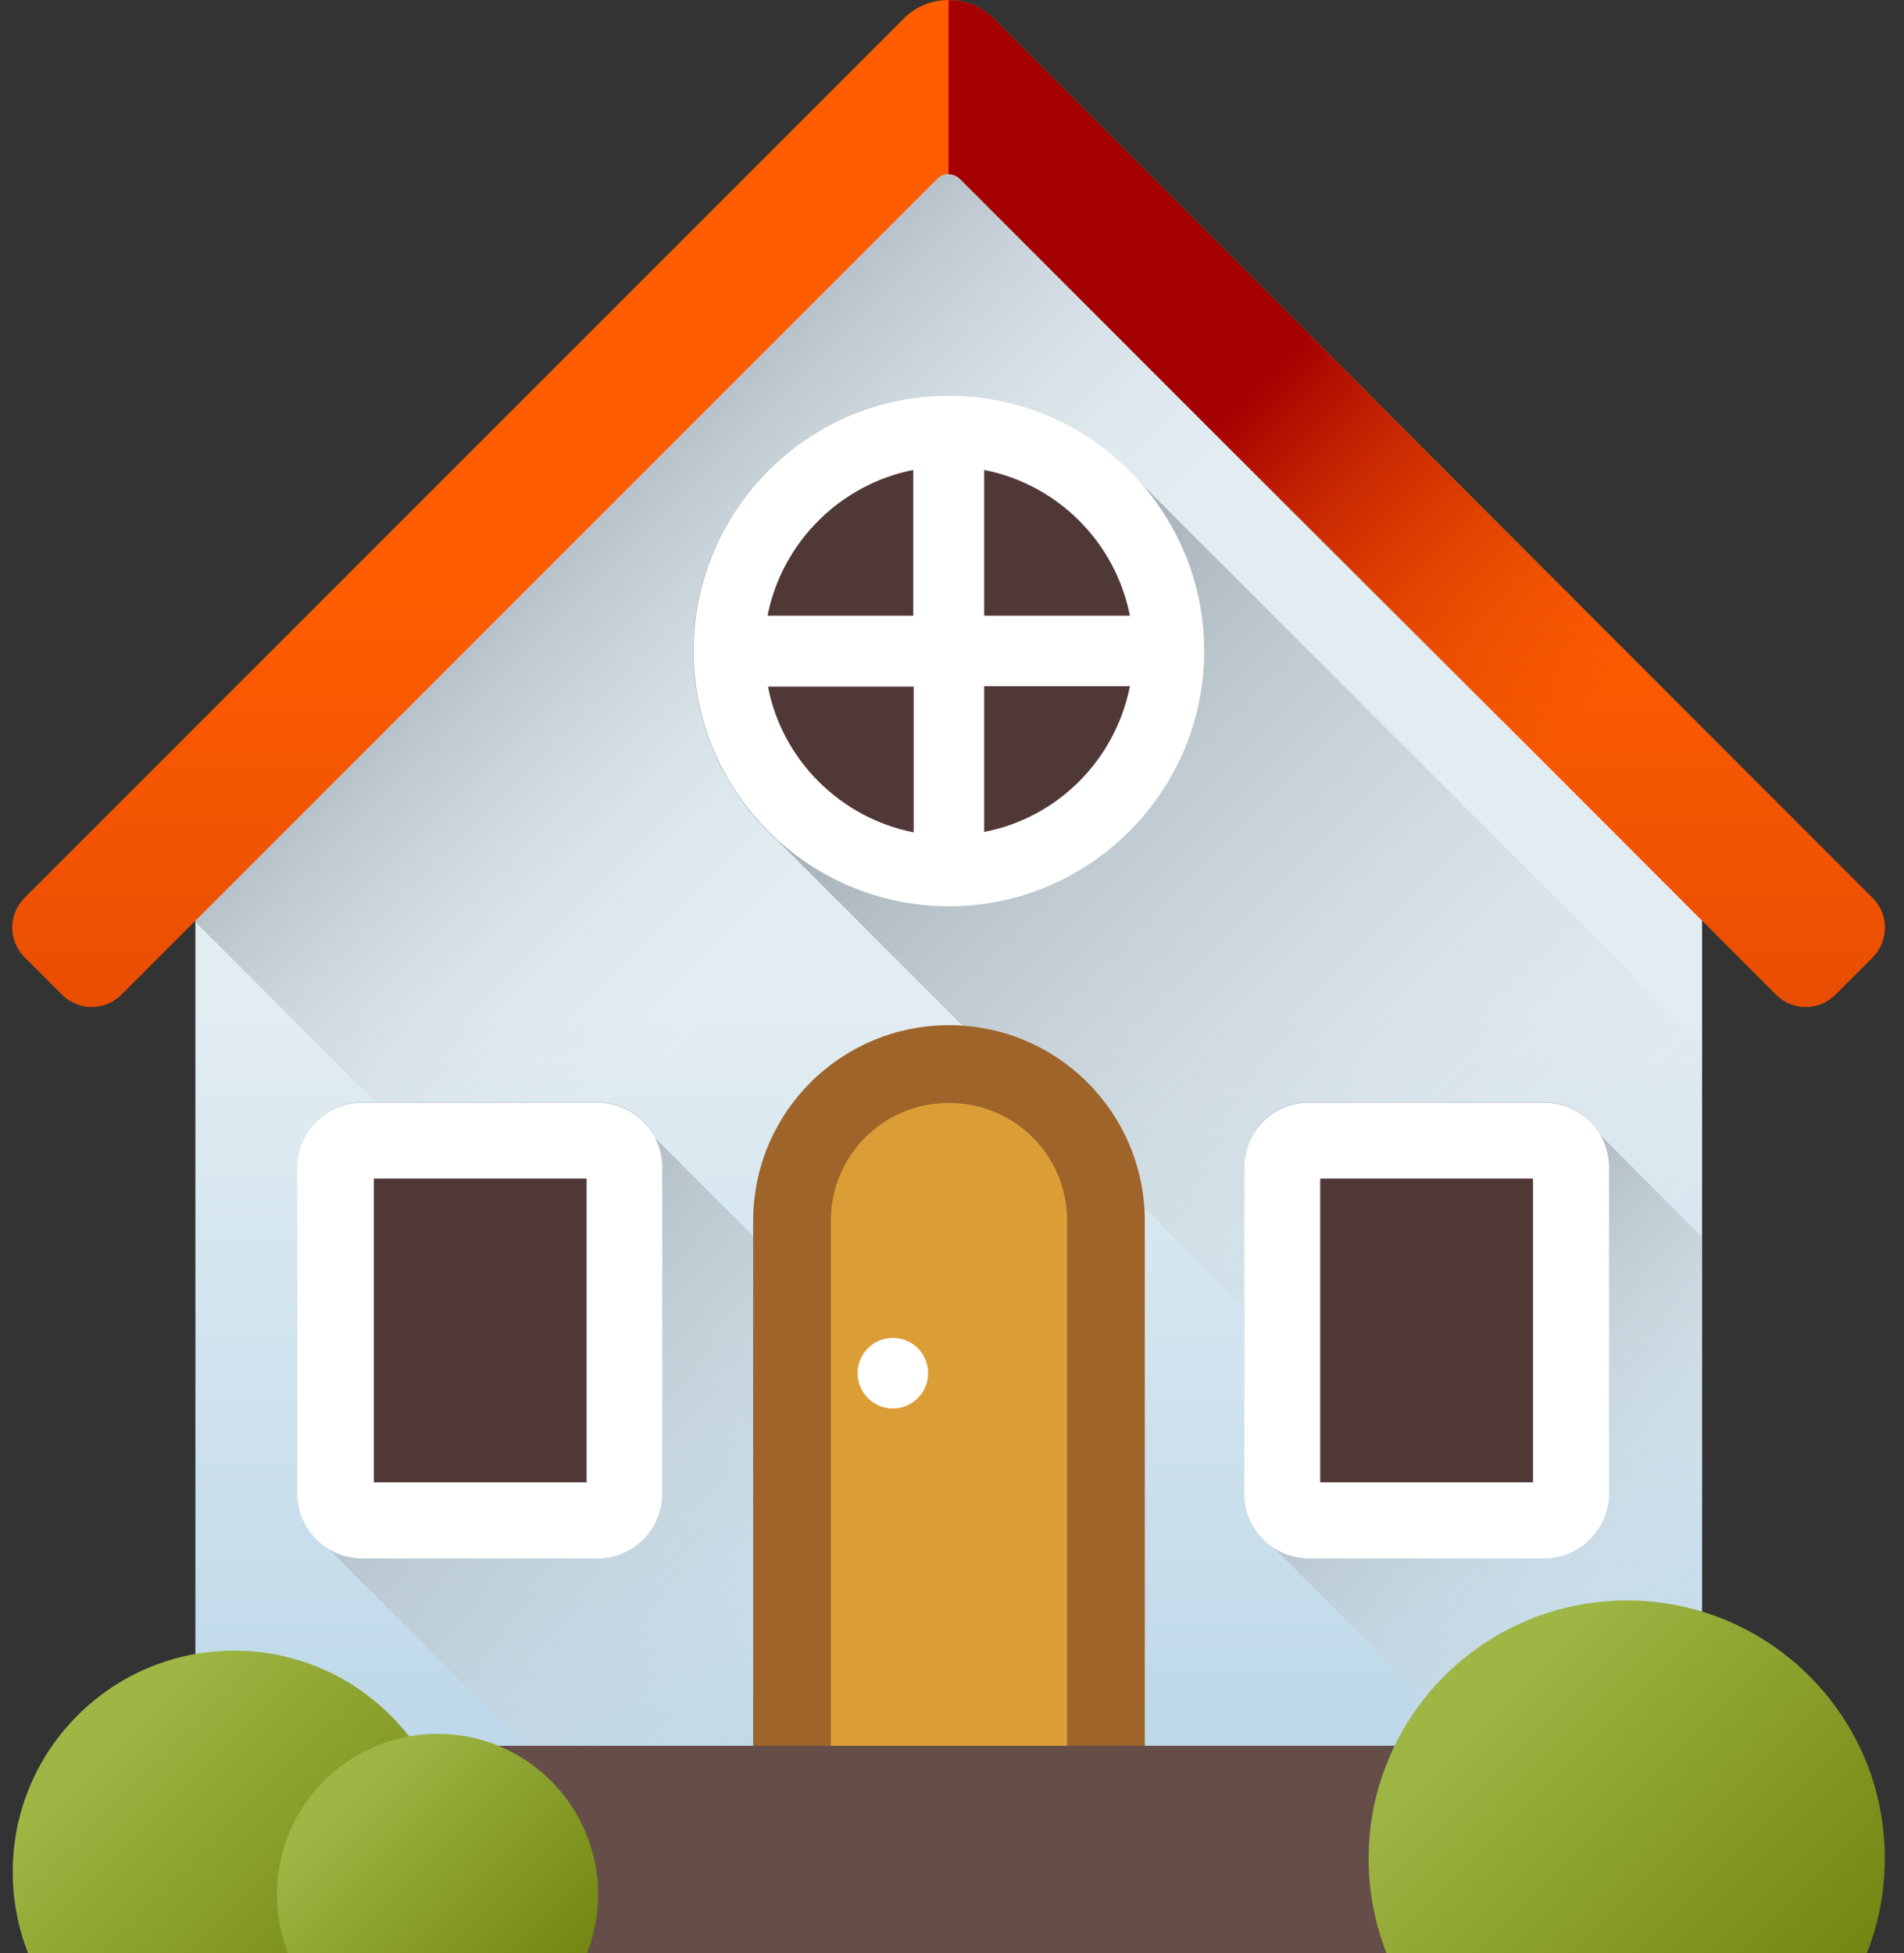 <?xml version="1.0" encoding="UTF-8" standalone="yes"?>
<svg xmlns="http://www.w3.org/2000/svg" width="39" height="40" viewBox="0 0 39 40" fill="none">
  <rect x="0" y="0" width="39" height="40" fill="#333333" stroke="none"/>
  <path d="M34.864 16.238V40H4.002V16.238L19.437 0.716L34.864 16.238Z" fill="url(#paint0_linear_2376_158)"/>
  <path d="M34.864 16.238V40H25.119L4.002 18.883V16.238L19.437 0.716L34.864 16.238Z" fill="url(#paint1_linear_2376_158)"/>
  <path d="M34.864 21.38V36.154L15.931 17.221C14.869 16.264 14.199 14.872 14.199 13.332C14.199 10.452 16.548 8.103 19.428 8.103C20.968 8.103 22.352 8.773 23.309 9.834L34.864 21.38Z" fill="url(#paint2_linear_2376_158)"/>
  <path d="M30.097 40H15.001L6.709 31.699C6.343 31.464 6.1 31.055 6.1 30.586V23.903C6.1 23.172 6.691 22.572 7.431 22.572H12.242C12.712 22.572 13.121 22.816 13.356 23.181L13.321 23.207L30.097 40Z" fill="url(#paint3_linear_2376_158)"/>
  <path d="M12.242 31.134H7.421C7.117 31.134 6.873 30.89 6.873 30.586V23.912C6.873 23.608 7.117 23.364 7.421 23.364H12.233C12.537 23.364 12.781 23.608 12.781 23.912V30.586C12.79 30.89 12.546 31.134 12.242 31.134Z" fill="#503837"/>
  <path d="M12.242 31.917H7.422C6.691 31.917 6.091 31.325 6.091 30.586V23.912C6.091 23.181 6.682 22.581 7.422 22.581H12.234C12.964 22.581 13.565 23.173 13.565 23.912V30.586C13.565 31.317 12.973 31.917 12.242 31.917ZM7.657 30.36H12.016V24.138H7.657V30.36Z" fill="white"/>
  <path d="M34.864 25.339V40H34.394L26.093 31.699C25.728 31.464 25.484 31.055 25.484 30.586V23.903C25.484 23.172 26.076 22.572 26.816 22.572H31.627C32.097 22.572 32.506 22.816 32.741 23.181L32.758 23.199L32.75 23.216L34.864 25.339Z" fill="url(#paint4_linear_2376_158)"/>
  <path d="M31.627 31.134H26.816C26.511 31.134 26.268 30.89 26.268 30.586V23.912C26.268 23.608 26.511 23.364 26.816 23.364H31.627C31.932 23.364 32.175 23.608 32.175 23.912V30.586C32.175 30.89 31.932 31.134 31.627 31.134Z" fill="#503837"/>
  <path d="M31.627 31.917H26.816C26.085 31.917 25.484 31.325 25.484 30.586V23.912C25.484 23.181 26.076 22.581 26.816 22.581H31.627C32.358 22.581 32.958 23.173 32.958 23.912V30.586C32.958 31.317 32.358 31.917 31.627 31.917ZM27.042 30.36H31.401V24.138H27.042V30.36Z" fill="white"/>
  <path d="M38.353 18.387L20.36 0.385C19.846 -0.128 19.011 -0.128 18.507 0.385L0.504 18.387C0.165 18.726 0.165 19.266 0.504 19.605L1.27 20.371C1.61 20.71 2.149 20.71 2.488 20.371L19.194 3.665C19.333 3.526 19.551 3.526 19.681 3.665L36.378 20.371C36.718 20.71 37.257 20.71 37.596 20.371L38.362 19.605C38.693 19.266 38.693 18.718 38.353 18.387Z" fill="url(#paint5_linear_2376_158)"/>
  <path d="M20.36 0.385C20.107 0.133 19.768 0.002 19.429 0.002V3.57C19.516 3.57 19.603 3.604 19.672 3.674L36.369 20.38C36.709 20.719 37.248 20.719 37.587 20.38L38.353 19.614C38.692 19.275 38.692 18.735 38.353 18.396L20.36 0.385Z" fill="url(#paint6_linear_2376_158)"/>
  <path d="M16.218 40V25.008C16.218 23.233 17.662 21.789 19.437 21.789C21.212 21.789 22.656 23.225 22.656 25.008V40H16.218Z" fill="#DB9E36"/>
  <path d="M23.449 40H21.857V24.991C21.857 23.669 20.778 22.59 19.455 22.59H19.421C18.098 22.59 17.019 23.669 17.019 24.991V40H15.427V25.008C15.427 22.79 17.219 20.997 19.438 20.997C21.657 20.997 23.449 22.79 23.449 25.008V40Z" fill="#9E6429"/>
  <path d="M18.289 28.846C18.687 28.846 19.011 28.522 19.011 28.123C19.011 27.724 18.687 27.401 18.289 27.401C17.89 27.401 17.566 27.724 17.566 28.123C17.566 28.522 17.89 28.846 18.289 28.846Z" fill="white"/>
  <path d="M34.864 35.754H4.002V40H34.864V35.754Z" fill="#654E48"/>
  <path d="M9.327 38.338C9.327 38.921 9.214 39.487 9.014 40H0.574C0.374 39.487 0.261 38.93 0.261 38.338C0.261 37.764 0.365 37.224 0.557 36.72C1.209 35.014 2.862 33.805 4.794 33.805C6.725 33.805 8.379 35.014 9.031 36.72C9.223 37.224 9.327 37.773 9.327 38.338Z" fill="url(#paint7_linear_2376_158)"/>
  <path d="M12.251 38.799C12.251 39.226 12.172 39.635 12.024 40H5.899C5.751 39.626 5.673 39.217 5.673 38.799C5.673 38.382 5.751 37.99 5.89 37.625C6.36 36.389 7.561 35.51 8.962 35.51C10.363 35.51 11.563 36.389 12.033 37.625C12.172 37.981 12.251 38.382 12.251 38.799Z" fill="url(#paint8_linear_2376_158)"/>
  <path d="M38.606 38.068C38.606 38.756 38.475 39.408 38.24 40H28.4C28.165 39.4 28.034 38.747 28.034 38.068C28.034 37.407 28.156 36.763 28.382 36.18C29.139 34.188 31.071 32.778 33.324 32.778C35.578 32.778 37.501 34.188 38.266 36.18C38.484 36.763 38.606 37.398 38.606 38.068Z" fill="url(#paint9_linear_2376_158)"/>
  <path d="M19.438 17.839C21.927 17.839 23.945 15.821 23.945 13.332C23.945 10.843 21.927 8.825 19.438 8.825C16.948 8.825 14.931 10.843 14.931 13.332C14.931 15.821 16.948 17.839 19.438 17.839Z" fill="#503837"/>
  <path d="M19.437 8.103C16.549 8.103 14.208 10.452 14.208 13.332C14.208 16.212 16.557 18.561 19.437 18.561C22.317 18.561 24.666 16.212 24.666 13.332C24.666 10.452 22.317 8.103 19.437 8.103ZM23.144 12.61H20.159V9.625C21.665 9.921 22.848 11.104 23.144 12.61ZM18.706 9.625V12.61H15.722C16.018 11.104 17.21 9.921 18.706 9.625ZM15.731 14.063H18.715V17.047C17.21 16.751 16.018 15.559 15.731 14.063ZM20.159 17.038V14.054H23.144C22.848 15.559 21.665 16.751 20.159 17.038Z" fill="white"/>
  <defs>
    <linearGradient id="paint0_linear_2376_158" x1="19.434" y1="20.63" x2="19.434" y2="48.44" gradientUnits="userSpaceOnUse">
      <stop stop-color="#E2EDF2"/>
      <stop offset="1" stop-color="#9FC7E2"/>
    </linearGradient>
    <linearGradient id="paint1_linear_2376_158" x1="18.82" y1="16.898" x2="11.192" y2="9.27" gradientUnits="userSpaceOnUse">
      <stop stop-color="#E2EDF2" stop-opacity="0"/>
      <stop offset="1" stop-color="#A5B0B8"/>
    </linearGradient>
    <linearGradient id="paint2_linear_2376_158" x1="33.429" y1="27.33" x2="19.647" y2="13.548" gradientUnits="userSpaceOnUse">
      <stop stop-color="#E2EDF2" stop-opacity="0"/>
      <stop offset="1" stop-color="#A5B0B8"/>
    </linearGradient>
    <linearGradient id="paint3_linear_2376_158" x1="18.783" y1="36.199" x2="8.193" y2="25.609" gradientUnits="userSpaceOnUse">
      <stop stop-color="#E2EDF2" stop-opacity="0"/>
      <stop offset="1" stop-color="#A5B0B8"/>
    </linearGradient>
    <linearGradient id="paint4_linear_2376_158" x1="35.331" y1="33.358" x2="28.162" y2="26.189" gradientUnits="userSpaceOnUse">
      <stop stop-color="#E2EDF2" stop-opacity="0"/>
      <stop offset="1" stop-color="#A5B0B8"/>
    </linearGradient>
    <linearGradient id="paint5_linear_2376_158" x1="19.433" y1="12.176" x2="19.433" y2="27.805" gradientUnits="userSpaceOnUse">
      <stop stop-color="#FF5D00"/>
      <stop offset="1" stop-color="#D54003"/>
    </linearGradient>
    <linearGradient id="paint6_linear_2376_158" x1="32.47" y1="14.545" x2="25.76" y2="7.837" gradientUnits="userSpaceOnUse">
      <stop stop-color="#D54003" stop-opacity="0"/>
      <stop offset="1" stop-color="#A40002"/>
    </linearGradient>
    <linearGradient id="paint7_linear_2376_158" x1="2.234" y1="35.515" x2="7.83" y2="41.112" gradientUnits="userSpaceOnUse">
      <stop stop-color="#9EB644"/>
      <stop offset="1" stop-color="#738611"/>
    </linearGradient>
    <linearGradient id="paint8_linear_2376_158" x1="7.107" y1="36.747" x2="11.167" y2="40.806" gradientUnits="userSpaceOnUse">
      <stop stop-color="#9EB644"/>
      <stop offset="1" stop-color="#738611"/>
    </linearGradient>
    <linearGradient id="paint9_linear_2376_158" x1="30.34" y1="34.772" x2="36.864" y2="41.296" gradientUnits="userSpaceOnUse">
      <stop stop-color="#9EB644"/>
      <stop offset="1" stop-color="#738611"/>
    </linearGradient>
  </defs>
</svg>